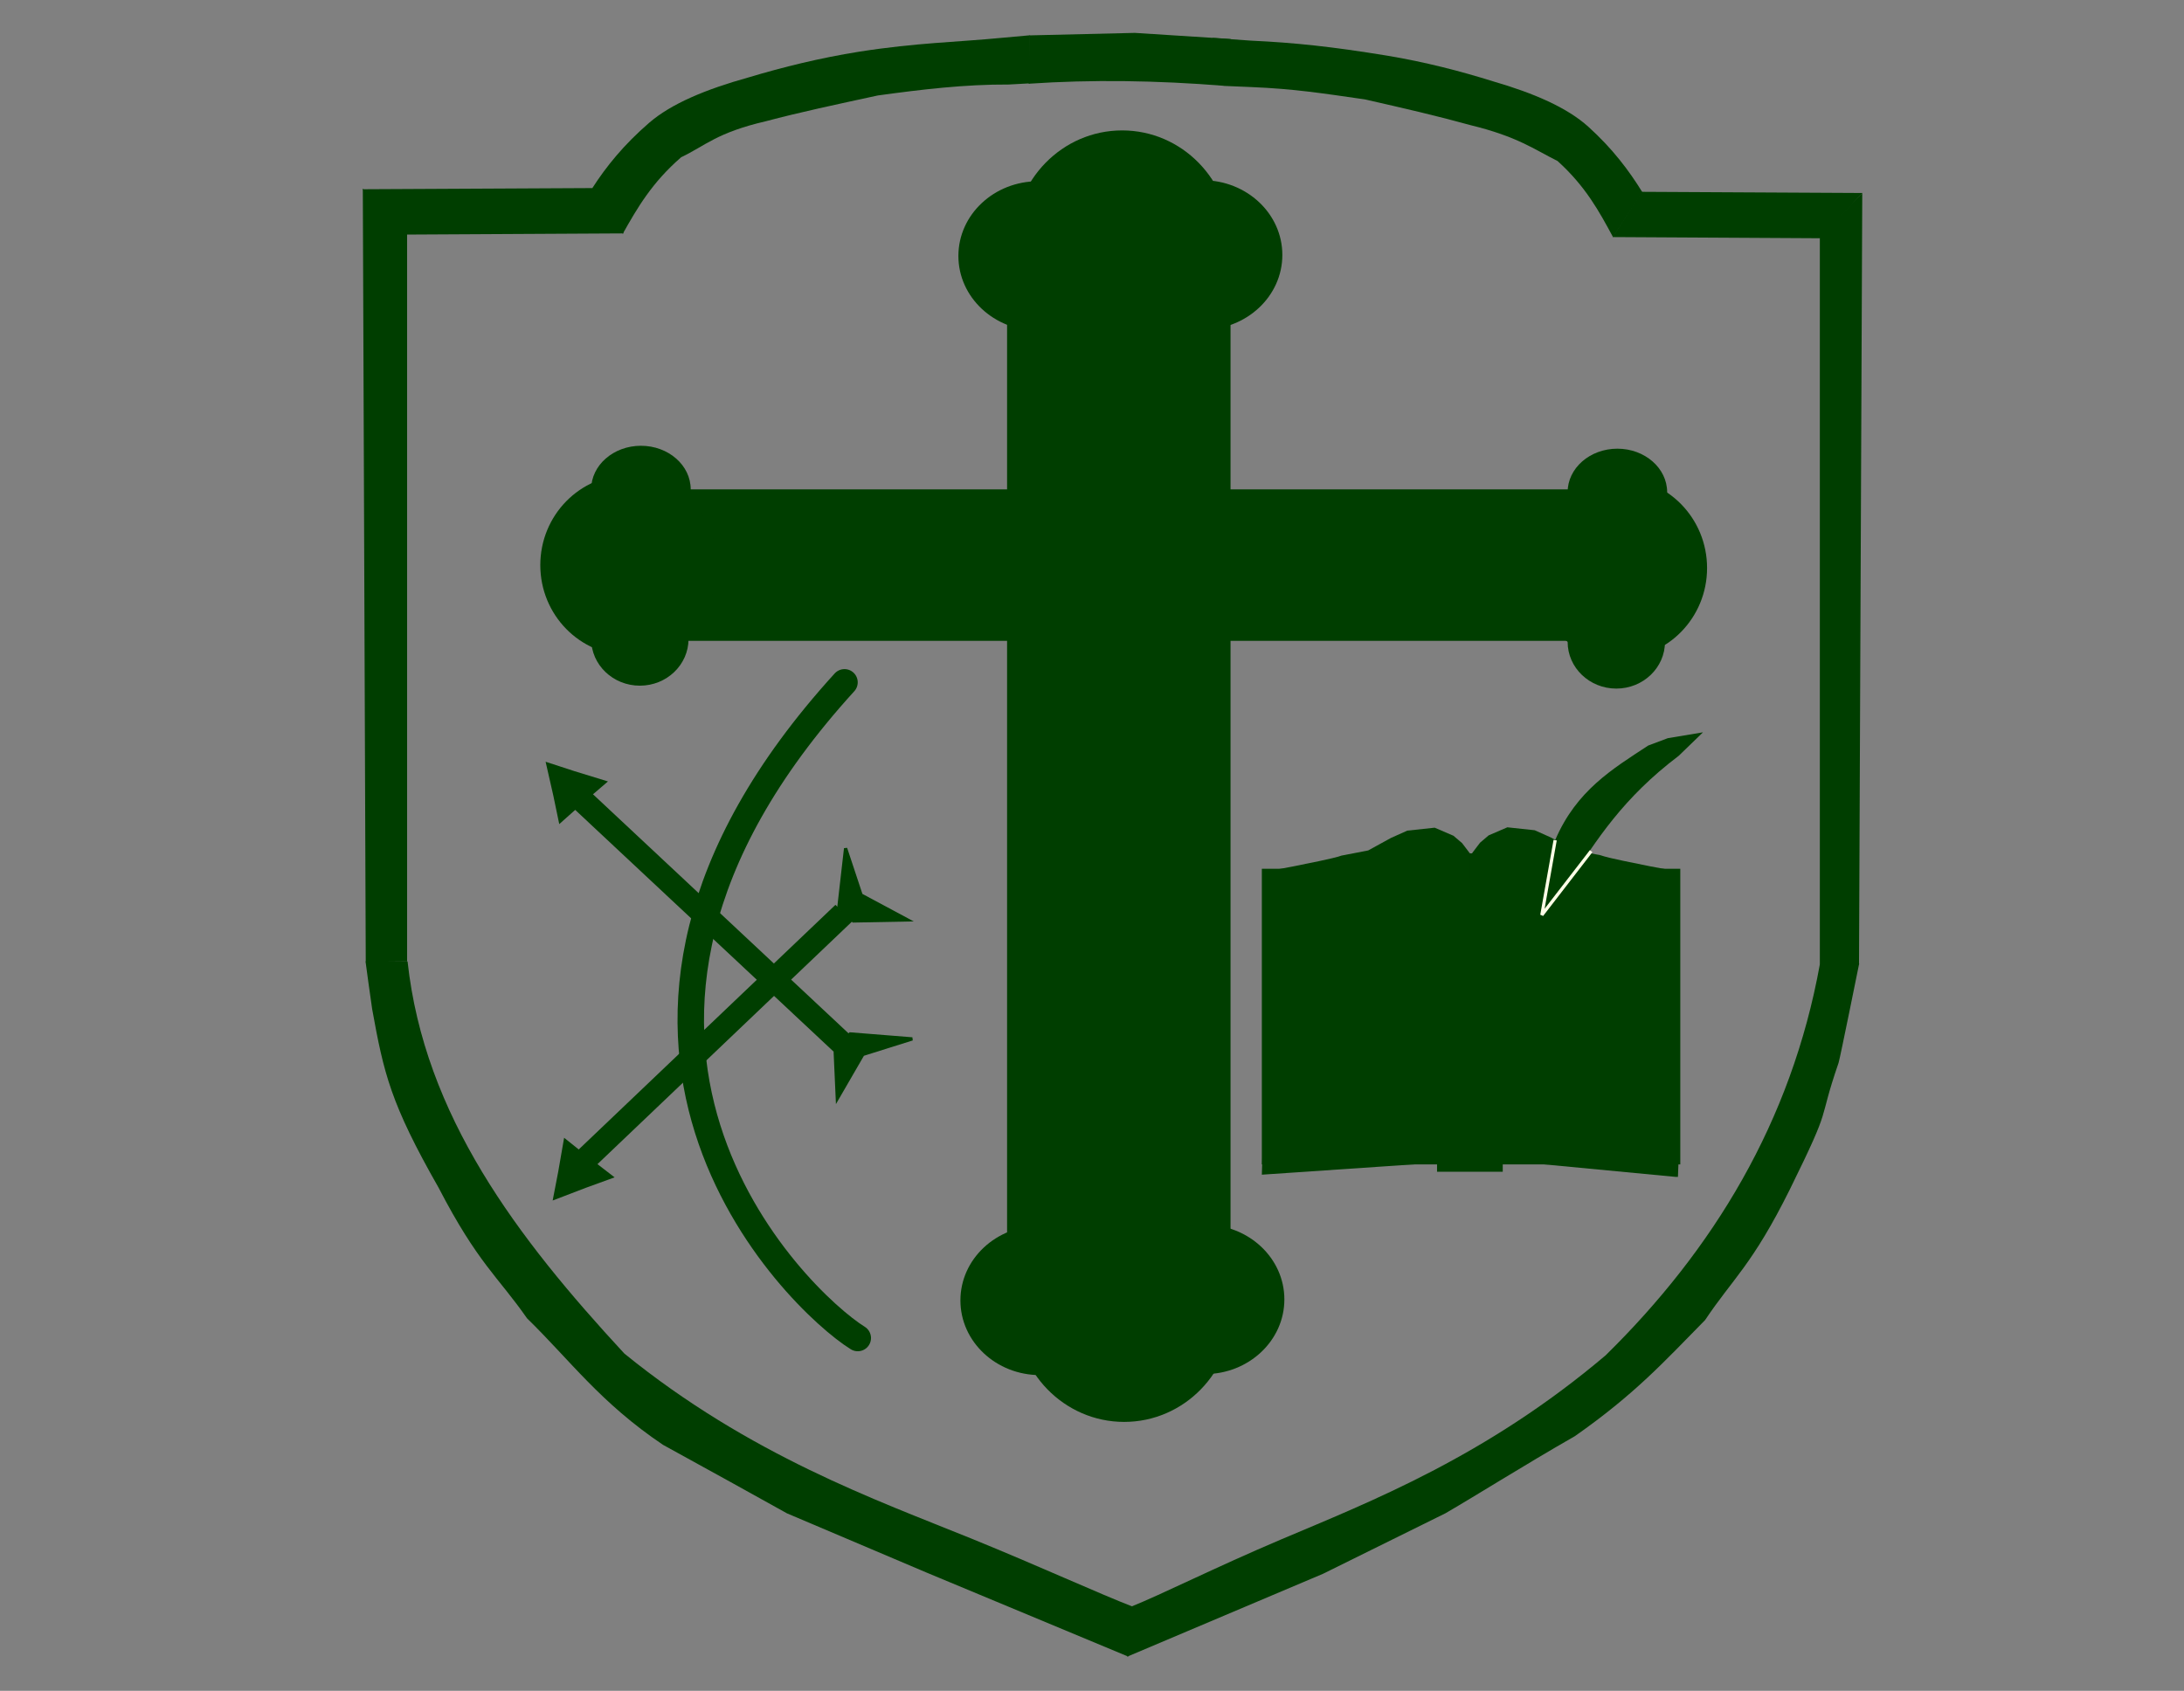 <?xml version="1.0" encoding="UTF-8" standalone="no"?>
<!-- Created with Inkscape (http://www.inkscape.org/) -->

<svg
   xmlns:dc="http://purl.org/dc/elements/1.1/"
   xmlns:cc="http://creativecommons.org/ns#"
   xmlns:rdf="http://www.w3.org/1999/02/22-rdf-syntax-ns#"
   xmlns:svg="http://www.w3.org/2000/svg"
   xmlns="http://www.w3.org/2000/svg"
   xmlns:sodipodi="http://sodipodi.sourceforge.net/DTD/sodipodi-0.dtd"
   xmlns:inkscape="http://www.inkscape.org/namespaces/inkscape"
   id="svg3336"
   version="1.1"
   inkscape:version="0.91 r13725"
   width="1028"
   height="796"
   viewBox="0 0 1028 796"
   sodipodi:docname="Brasão de Santa Isabel do Rio Negro-AM.svg">
  <rect x="0" y="0" width="1028" height="796" fill="#808080" stroke="none"/>
  <defs
     id="defs3340" />
  <sodipodi:namedview
     pagecolor="#ffffff"
     bordercolor="#666666"
     borderopacity="1"
     objecttolerance="10"
     gridtolerance="10"
     guidetolerance="10"
     inkscape:pageopacity="0"
     inkscape:pageshadow="2"
     inkscape:window-width="1920"
     inkscape:window-height="1017"
     id="namedview3338"
     showgrid="false"
     inkscape:zoom="1"
     inkscape:cx="610.68976"
     inkscape:cy="371.27898"
     inkscape:window-x="-8"
     inkscape:window-y="-8"
     inkscape:window-maximized="1"
     inkscape:current-layer="svg3336" />
  <g
     id="g4502">
    <path
       sodipodi:nodetypes="ccccccccccscc"
       inkscape:connector-curvature="0"
       id="path3362"
       d="m 191.84,452.613 c 7.901,72.603 51.583,130.048 102.047,184.619 58.987,47.904 118.979,69.084 162.963,86.937 32.374,13.167 61.063,26.355 76.509,32.265 l -2.304,23.444 -95.032,-39.591 -65.602,-27.839 c -15.981,-8.892 -32.773,-18.219 -58.313,-32.235 -29.541,-19.862 -43.665,-39.724 -64.04,-59.586 -13.588,-19.54 -23.142,-25.837 -41.652,-61.54 -22.543,-39.561 -25.76,-53.725 -31.239,-84.007 -0.349,-1.926 -3.124,-22.467 -3.124,-22.467 z"
       style="fill:#003e00;fill-opacity:1;fill-rule:evenodd;stroke:none;stroke-width:0.1;stroke-linecap:butt;stroke-linejoin:miter;stroke-miterlimit:4;stroke-dasharray:none;stroke-opacity:1" />
    <path
       sodipodi:nodetypes="ccccc"
       inkscape:connector-curvature="0"
       id="path3364"
       d="m 170.776,88.839 1.382,363.976 19.465,-0.177 0,-342.852 z"
       style="fill:#003e00;fill-opacity:1;fill-rule:evenodd;stroke:none;stroke-width:0.1;stroke-linecap:butt;stroke-linejoin:miter;stroke-miterlimit:4;stroke-dasharray:none;stroke-opacity:1" />
    <path
       inkscape:connector-curvature="0"
       id="path3366"
       d="m 191.412,110.431 102.169,-0.552 -14.315,-21.339 -108.641,0.552"
       style="fill:#003e00;fill-opacity:1;fill-rule:evenodd;stroke:none;stroke-width:0.1;stroke-linecap:butt;stroke-linejoin:miter;stroke-miterlimit:4;stroke-dasharray:none;stroke-opacity:1" />
    <path
       sodipodi:nodetypes="cccccccccccc"
       inkscape:connector-curvature="0"
       id="path3368"
       d="m 278.817,88.54 c 6.625,-10.302 14.837,-20.42 26.726,-30.722 10.43,-9.003 26.658,-15.763 46.672,-21.339 16.448,-4.929 33.628,-9.171 52.163,-12.141 27.305,-4.27 46.002,-4.466 67.374,-6.548 l 13.028,-1.178 0,22.627 -10.001,0.552 c -20.591,-0.105 -40.985,2.316 -61.576,5.151 -19.804,4.292 -36.599,7.849 -52.752,12.141 -23.201,5.396 -28.45,11.528 -39.809,16.924 -13.861,12.019 -20.745,24.037 -27.517,36.056"
       style="fill:#003e00;fill-opacity:1;fill-rule:evenodd;stroke:none;stroke-width:0.1;stroke-linecap:butt;stroke-linejoin:miter;stroke-miterlimit:4;stroke-dasharray:none;stroke-opacity:1" />
    <path
       sodipodi:nodetypes="ccccccccccscc"
       inkscape:connector-curvature="0"
       id="path3362-4"
       d="m 856.642,453.735 c -13.45,74.547 -50.351,134.653 -100.844,184.293 -56.439,47.82 -110.893,68.961 -152.978,86.784 -30.975,13.144 -55.96,25.791 -70.738,31.691 l -1.494,23.402 92.159,-39.004 57.613,-28.481 c 15.291,-8.877 36.511,-22.331 60.948,-36.322 28.265,-19.827 41.778,-34.819 61.273,-54.646 13.001,-19.505 22.142,-25.791 39.852,-61.431 20.833,-42.254 12.585,-29.455 22.982,-59.683 0.638,-1.854 9.701,-46.785 9.701,-46.785 z"
       style="fill:#003e00;fill-opacity:1;fill-rule:evenodd;stroke:none;stroke-width:0.1;stroke-linecap:butt;stroke-linejoin:miter;stroke-miterlimit:4;stroke-dasharray:none;stroke-opacity:1" />
    <path
       sodipodi:nodetypes="ccccc"
       inkscape:connector-curvature="0"
       id="path3364-5"
       d="m 876.556,90.968 -1.529,363.152 -18.437,-0.177 0,-342.665 z"
       style="fill:#003e00;fill-opacity:1;fill-rule:evenodd;stroke:none;stroke-width:0.1;stroke-linecap:butt;stroke-linejoin:miter;stroke-miterlimit:4;stroke-dasharray:none;stroke-opacity:1" />
    <path
       inkscape:connector-curvature="0"
       id="path3366-7"
       d="m 856.791,112.158 -97.755,-0.551 13.697,-21.302 103.947,0.551"
       style="fill:#003e00;fill-opacity:1;fill-rule:evenodd;stroke:none;stroke-width:0.1;stroke-linecap:butt;stroke-linejoin:miter;stroke-miterlimit:4;stroke-dasharray:none;stroke-opacity:1" />
    <path
       sodipodi:nodetypes="cccccccccccc"
       inkscape:connector-curvature="0"
       id="path3368-3"
       d="M 773.054,90.489 C 766.715,80.205 758.967,69.922 747.59,59.638 737.611,50.651 722.084,43.903 702.934,38.337 687.197,33.417 670.76,29.182 653.025,26.217 626.9,21.954 609.625,20.102 588.778,19.127 l -18.02,-1.273 5.269,22.587 13.036,0.551 c 20.187,0.83 33.608,2.962 53.31,5.792 18.948,4.285 34.282,7.835 49.736,12.12 22.198,5.387 30.166,11.508 41.034,16.894 13.262,11.997 19.617,23.812 26.096,35.809"
       style="fill:#003e00;fill-opacity:1;fill-rule:evenodd;stroke:none;stroke-width:0.1;stroke-linecap:butt;stroke-linejoin:miter;stroke-miterlimit:4;stroke-dasharray:none;stroke-opacity:1" />
    <path
       sodipodi:nodetypes="cccccc"
       inkscape:connector-curvature="0"
       id="path3418"
       d="m 484.601,16.657 49.566,-1.172 45.102,2.881 -3.189,22.028 c -31.643,-2.539 -62.334,-2.996 -91.895,-0.977 z"
       style="fill:#003e00;fill-opacity:1;fill-rule:evenodd;stroke:none;stroke-width:0.1;stroke-linecap:butt;stroke-linejoin:miter;stroke-miterlimit:4;stroke-dasharray:none;stroke-opacity:1" />
    <rect
       y="230.386"
       x="280.351"
       height="71.308"
       width="498.782"
       id="rect4220"
       style="fill:#003e00;fill-opacity:1;stroke:none;stroke-width:0.1;stroke-miterlimit:4;stroke-dasharray:none;stroke-opacity:1" />
    <rect
       y="93.63"
       x="474.032"
       height="547.021"
       width="105.171"
       id="rect4222"
       style="fill:#003e00;fill-opacity:1;stroke:none;stroke-width:0.1;stroke-miterlimit:4;stroke-dasharray:none;stroke-opacity:1" />
    <ellipse
       ry="20.513"
       rx="23.429"
       cy="230.373"
       cx="301.684"
       id="path4224"
       style="fill:#003e00;fill-opacity:1;stroke:none;stroke-width:0.1;stroke-miterlimit:4;stroke-dasharray:none;stroke-opacity:1" />
    <ellipse
       ry="42.492"
       rx="41.652"
       cy="266.04"
       cx="295.97"
       id="path4226"
       style="fill:#003e00;fill-opacity:1;stroke:none;stroke-width:0.1;stroke-miterlimit:4;stroke-dasharray:none;stroke-opacity:1" />
    <ellipse
       ry="21.979"
       rx="22.909"
       cy="300.82"
       cx="301.177"
       id="path4226-2"
       style="fill:#003e00;fill-opacity:1;stroke:none;stroke-width:0.1;stroke-miterlimit:4;stroke-dasharray:none;stroke-opacity:1" />
    <ellipse
       ry="52.26"
       rx="51.024"
       cy="113.655"
       cx="528.18"
       id="path4245"
       style="fill:#003e00;fill-opacity:1;stroke:none;stroke-width:0.1;stroke-miterlimit:4;stroke-dasharray:none;stroke-opacity:1" />
    <ellipse
       ry="35.166"
       rx="37.487"
       cy="120.493"
       cx="488.597"
       id="path4245-5"
       style="fill:#003e00;fill-opacity:1;stroke:none;stroke-width:0.1;stroke-miterlimit:4;stroke-dasharray:none;stroke-opacity:1" />
    <ellipse
       ry="35.166"
       rx="37.487"
       cy="120.018"
       cx="566.106"
       id="path4245-5-9"
       style="fill:#003e00;fill-opacity:1;stroke:none;stroke-width:0.1;stroke-miterlimit:4;stroke-dasharray:none;stroke-opacity:1" />
    <ellipse
       ry="20.513"
       rx="23.429"
       cy="231.743"
       cx="761.297"
       id="path4224-8"
       style="fill:#003e00;fill-opacity:1;stroke:none;stroke-width:0.1;stroke-miterlimit:4;stroke-dasharray:none;stroke-opacity:1" />
    <ellipse
       ry="42.492"
       rx="41.652"
       cy="267.41"
       cx="761.859"
       id="path4226-5"
       style="fill:#003e00;fill-opacity:1;stroke:none;stroke-width:0.1;stroke-miterlimit:4;stroke-dasharray:none;stroke-opacity:1" />
    <ellipse
       ry="21.979"
       rx="22.909"
       cy="302.19"
       cx="760.79"
       id="path4226-2-1"
       style="fill:#003e00;fill-opacity:1;stroke:none;stroke-width:0.1;stroke-miterlimit:4;stroke-dasharray:none;stroke-opacity:1" />
    <ellipse
       ry="52.26"
       rx="51.024"
       cy="617.14"
       cx="529.133"
       id="path4245-9"
       style="fill:#003e00;fill-opacity:1;stroke:none;stroke-width:0.1;stroke-miterlimit:4;stroke-dasharray:none;stroke-opacity:1" />
    <ellipse
       ry="35.166"
       rx="37.487"
       cy="612.204"
       cx="489.55"
       id="path4245-5-5"
       style="fill:#003e00;fill-opacity:1;stroke:none;stroke-width:0.1;stroke-miterlimit:4;stroke-dasharray:none;stroke-opacity:1" />
    <ellipse
       ry="35.166"
       rx="37.487"
       cy="611.729"
       cx="567.06"
       id="path4245-5-9-0"
       style="fill:#003e00;fill-opacity:1;stroke:none;stroke-width:0.1;stroke-miterlimit:4;stroke-dasharray:none;stroke-opacity:1" />
    <path
       sodipodi:nodetypes="cc"
       inkscape:connector-curvature="0"
       id="path4321"
       d="m 397.497,321.23 c -151.77,166.619 -22.111,291.062 6.248,308.676"
       style="fill:none;fill-rule:evenodd;stroke:#003e00;stroke-width:12.46;stroke-linecap:round;stroke-linejoin:round;stroke-miterlimit:4;stroke-dasharray:none;stroke-opacity:1" />
    <rect
       transform="matrix(0.73,0.683,-0.729,0.685,0,0)"
       y="82.5"
       x="461.316"
       height="11.105"
       width="169.619"
       id="rect4323"
       style="fill:#003e00;fill-opacity:1;stroke:none;stroke-width:8.2;stroke-linecap:round;stroke-linejoin:round;stroke-miterlimit:4;stroke-dasharray:none;stroke-opacity:1" />
    <rect
       transform="matrix(0.724,-0.69,0.735,0.678,0,0)"
       y="580.892"
       x="-216.103"
       height="11.111"
       width="169.517"
       id="rect4323-4"
       style="fill:#003e00;fill-opacity:1;stroke:none;stroke-width:8.2;stroke-linecap:round;stroke-linejoin:round;stroke-miterlimit:4;stroke-dasharray:none;stroke-opacity:1" />
    <path
       inkscape:connector-curvature="0"
       id="path4342"
       d="m 394.894,426.727 3.124,-27.351 7.289,21.979 21.867,11.722 -25.512,0.488 z"
       style="fill:#003e00;fill-opacity:1;fill-rule:evenodd;stroke:#003e00;stroke-width:1.519px;stroke-linecap:butt;stroke-linejoin:miter;stroke-opacity:1" />
    <path
       inkscape:connector-curvature="0"
       id="path4342-4"
       d="m 400.184,486.749 29.217,2.338 -23.266,7.312 -12.019,20.762 -1.073,-23.916 z"
       style="fill:#003e00;fill-opacity:1;fill-rule:evenodd;stroke:#003e00;stroke-width:1.519px;stroke-linecap:butt;stroke-linejoin:miter;stroke-opacity:1" />
    <path
       transform="matrix(0.663,0,0,0.645,10.422,118.15)"
       inkscape:transform-center-y="1.2262192"
       inkscape:transform-center-x="-1.7533286"
       d="m 381.322,418.328 -4.267,-21.052 -5.419,-24.465 20.365,6.831 23.896,7.54 -16.098,14.221 z"
       inkscape:randomized="0"
       inkscape:rounded="0"
       inkscape:flatsided="false"
       sodipodi:arg2="2.7974987"
       sodipodi:arg1="1.8847345"
       sodipodi:r2="13.345896"
       sodipodi:r1="26.867388"
       sodipodi:cy="392.77402"
       sodipodi:cx="389.61917"
       sodipodi:sides="3"
       id="path4359"
       style="fill:#003e00;fill-opacity:1;stroke:none;stroke-width:8.2;stroke-linecap:round;stroke-linejoin:round;stroke-miterlimit:4;stroke-dasharray:none;stroke-opacity:1"
       sodipodi:type="star" />
    <path
       transform="matrix(0.618,0.226,-0.25,0.601,129.06,227.578)"
       inkscape:transform-center-y="-0.87864634"
       inkscape:transform-center-x="-1.9466723"
       d="m 381.322,418.328 -4.267,-21.052 -5.419,-24.465 20.365,6.831 23.896,7.54 -16.098,14.221 z"
       inkscape:randomized="0"
       inkscape:rounded="0"
       inkscape:flatsided="false"
       sodipodi:arg2="2.7974987"
       sodipodi:arg1="1.8847345"
       sodipodi:r2="13.345896"
       sodipodi:r1="26.867388"
       sodipodi:cy="392.77402"
       sodipodi:cx="389.61917"
       sodipodi:sides="3"
       id="path4359-1"
       style="fill:#003e00;fill-opacity:1;stroke:none;stroke-width:8.2;stroke-linecap:round;stroke-linejoin:round;stroke-miterlimit:4;stroke-dasharray:none;stroke-opacity:1"
       sodipodi:type="star" />
    <rect
       y="408.998"
       x="593.945"
       height="139.18"
       width="196.963"
       id="rect4385"
       style="fill:#003e00;fill-opacity:1;stroke:none;stroke-width:8.2;stroke-linecap:round;stroke-linejoin:round;stroke-miterlimit:4;stroke-dasharray:none;stroke-opacity:1" />
    <rect
       y="401.745"
       x="676.412"
       height="149.886"
       width="30.925"
       id="rect4387"
       style="fill:#003e00;fill-opacity:1;stroke:none;stroke-width:8.2;stroke-linecap:round;stroke-linejoin:round;stroke-miterlimit:4;stroke-dasharray:none;stroke-opacity:1" />
    <path
       sodipodi:nodetypes="cccccccccccsssccsccc"
       inkscape:connector-curvature="0"
       id="path4391"
       d="m 595.418,410.379 12.885,-2.418 c 7.578,-1.612 18.558,-3.569 23.194,-5.18 l 12.517,-2.418 10.676,-5.871 7.731,-3.454 12.885,-1.381 8.836,3.799 4.05,3.454 3.682,4.835 0,12.088 c 0,0 -0.736,21.758 -2.209,24.175 -1.473,2.418 -13.99,12.088 -15.462,14.505 -1.473,2.417 -9.204,5.871 -14.358,8.289 -5.154,2.418 -12.885,3.799 -12.885,3.799 l -23.194,-9.67 c 0,0 3.682,-2.072 -2.577,-5.871 -6.259,-3.799 -16.567,-19.34 -16.567,-19.34 l -4.05,-12.088 z"
       style="fill:#003e00;fill-opacity:1;fill-rule:evenodd;stroke:none;stroke-width:1.519px;stroke-linecap:butt;stroke-linejoin:miter;stroke-opacity:1" />
    <path
       sodipodi:nodetypes="cccccccccccsssccsccc"
       inkscape:connector-curvature="0"
       id="path4391-7"
       d="m 789.3,410.2 -12.869,-2.418 c -7.569,-1.612 -18.535,-3.569 -23.164,-5.18 l -12.501,-2.418 -10.663,-5.871 -7.721,-3.454 -12.869,-1.381 -8.824,3.799 -4.045,3.454 -3.677,4.835 0,12.088 c 0,0 0.735,21.758 2.206,24.175 1.471,2.418 13.972,12.088 15.443,14.505 1.471,2.418 9.192,5.871 14.34,8.289 5.148,2.418 12.869,3.799 12.869,3.799 l 23.164,-9.67 c 0,0 -3.677,-2.072 2.574,-5.871 6.251,-3.799 16.546,-19.34 16.546,-19.34 l 4.045,-12.088 z"
       style="fill:#003e00;fill-opacity:1;fill-rule:evenodd;stroke:none;stroke-width:1.519px;stroke-linecap:butt;stroke-linejoin:miter;stroke-opacity:1" />
    <path
       inkscape:connector-curvature="0"
       id="path4408"
       d="m 593.945,553.012 76.208,-5.18 -72.158,-7.253 -3.682,0.345 z"
       style="fill:#003e00;fill-opacity:1;fill-rule:evenodd;stroke:none;stroke-width:1.519px;stroke-linecap:butt;stroke-linejoin:miter;stroke-opacity:1" />
    <path
       inkscape:connector-curvature="0"
       id="path4410"
       d="m 712.491,546.796 76.208,7.253 1.104,0 0.368,-9.67 z"
       style="fill:#003e00;fill-opacity:1;fill-rule:evenodd;stroke:none;stroke-width:1.519px;stroke-linecap:butt;stroke-linejoin:miter;stroke-opacity:1" />
    <path
       sodipodi:nodetypes="cccccccc"
       inkscape:connector-curvature="0"
       id="path4412"
       d="m 725.377,431.791 6.627,-36.263 c 10.02,-23.45 27.126,-33.604 43.81,-44.551 l 9.204,-3.454 16.567,-2.763 -11.413,11.051 c -26.197,19.801 -38.732,39.601 -51.542,59.402 z"
       style="fill:#003e00;fill-opacity:1;fill-rule:evenodd;stroke:none;stroke-width:1px;stroke-linecap:butt;stroke-linejoin:miter;stroke-opacity:1" />
    <path
       inkscape:connector-curvature="0"
       id="path4414"
       d="m 732.003,395.529 -6.259,35.227 23.194,-30.046"
       style="fill:none;fill-rule:evenodd;stroke:#ffffe7;stroke-width:1.519px;stroke-linecap:butt;stroke-linejoin:miter;stroke-opacity:1" />
  </g>
</svg>
